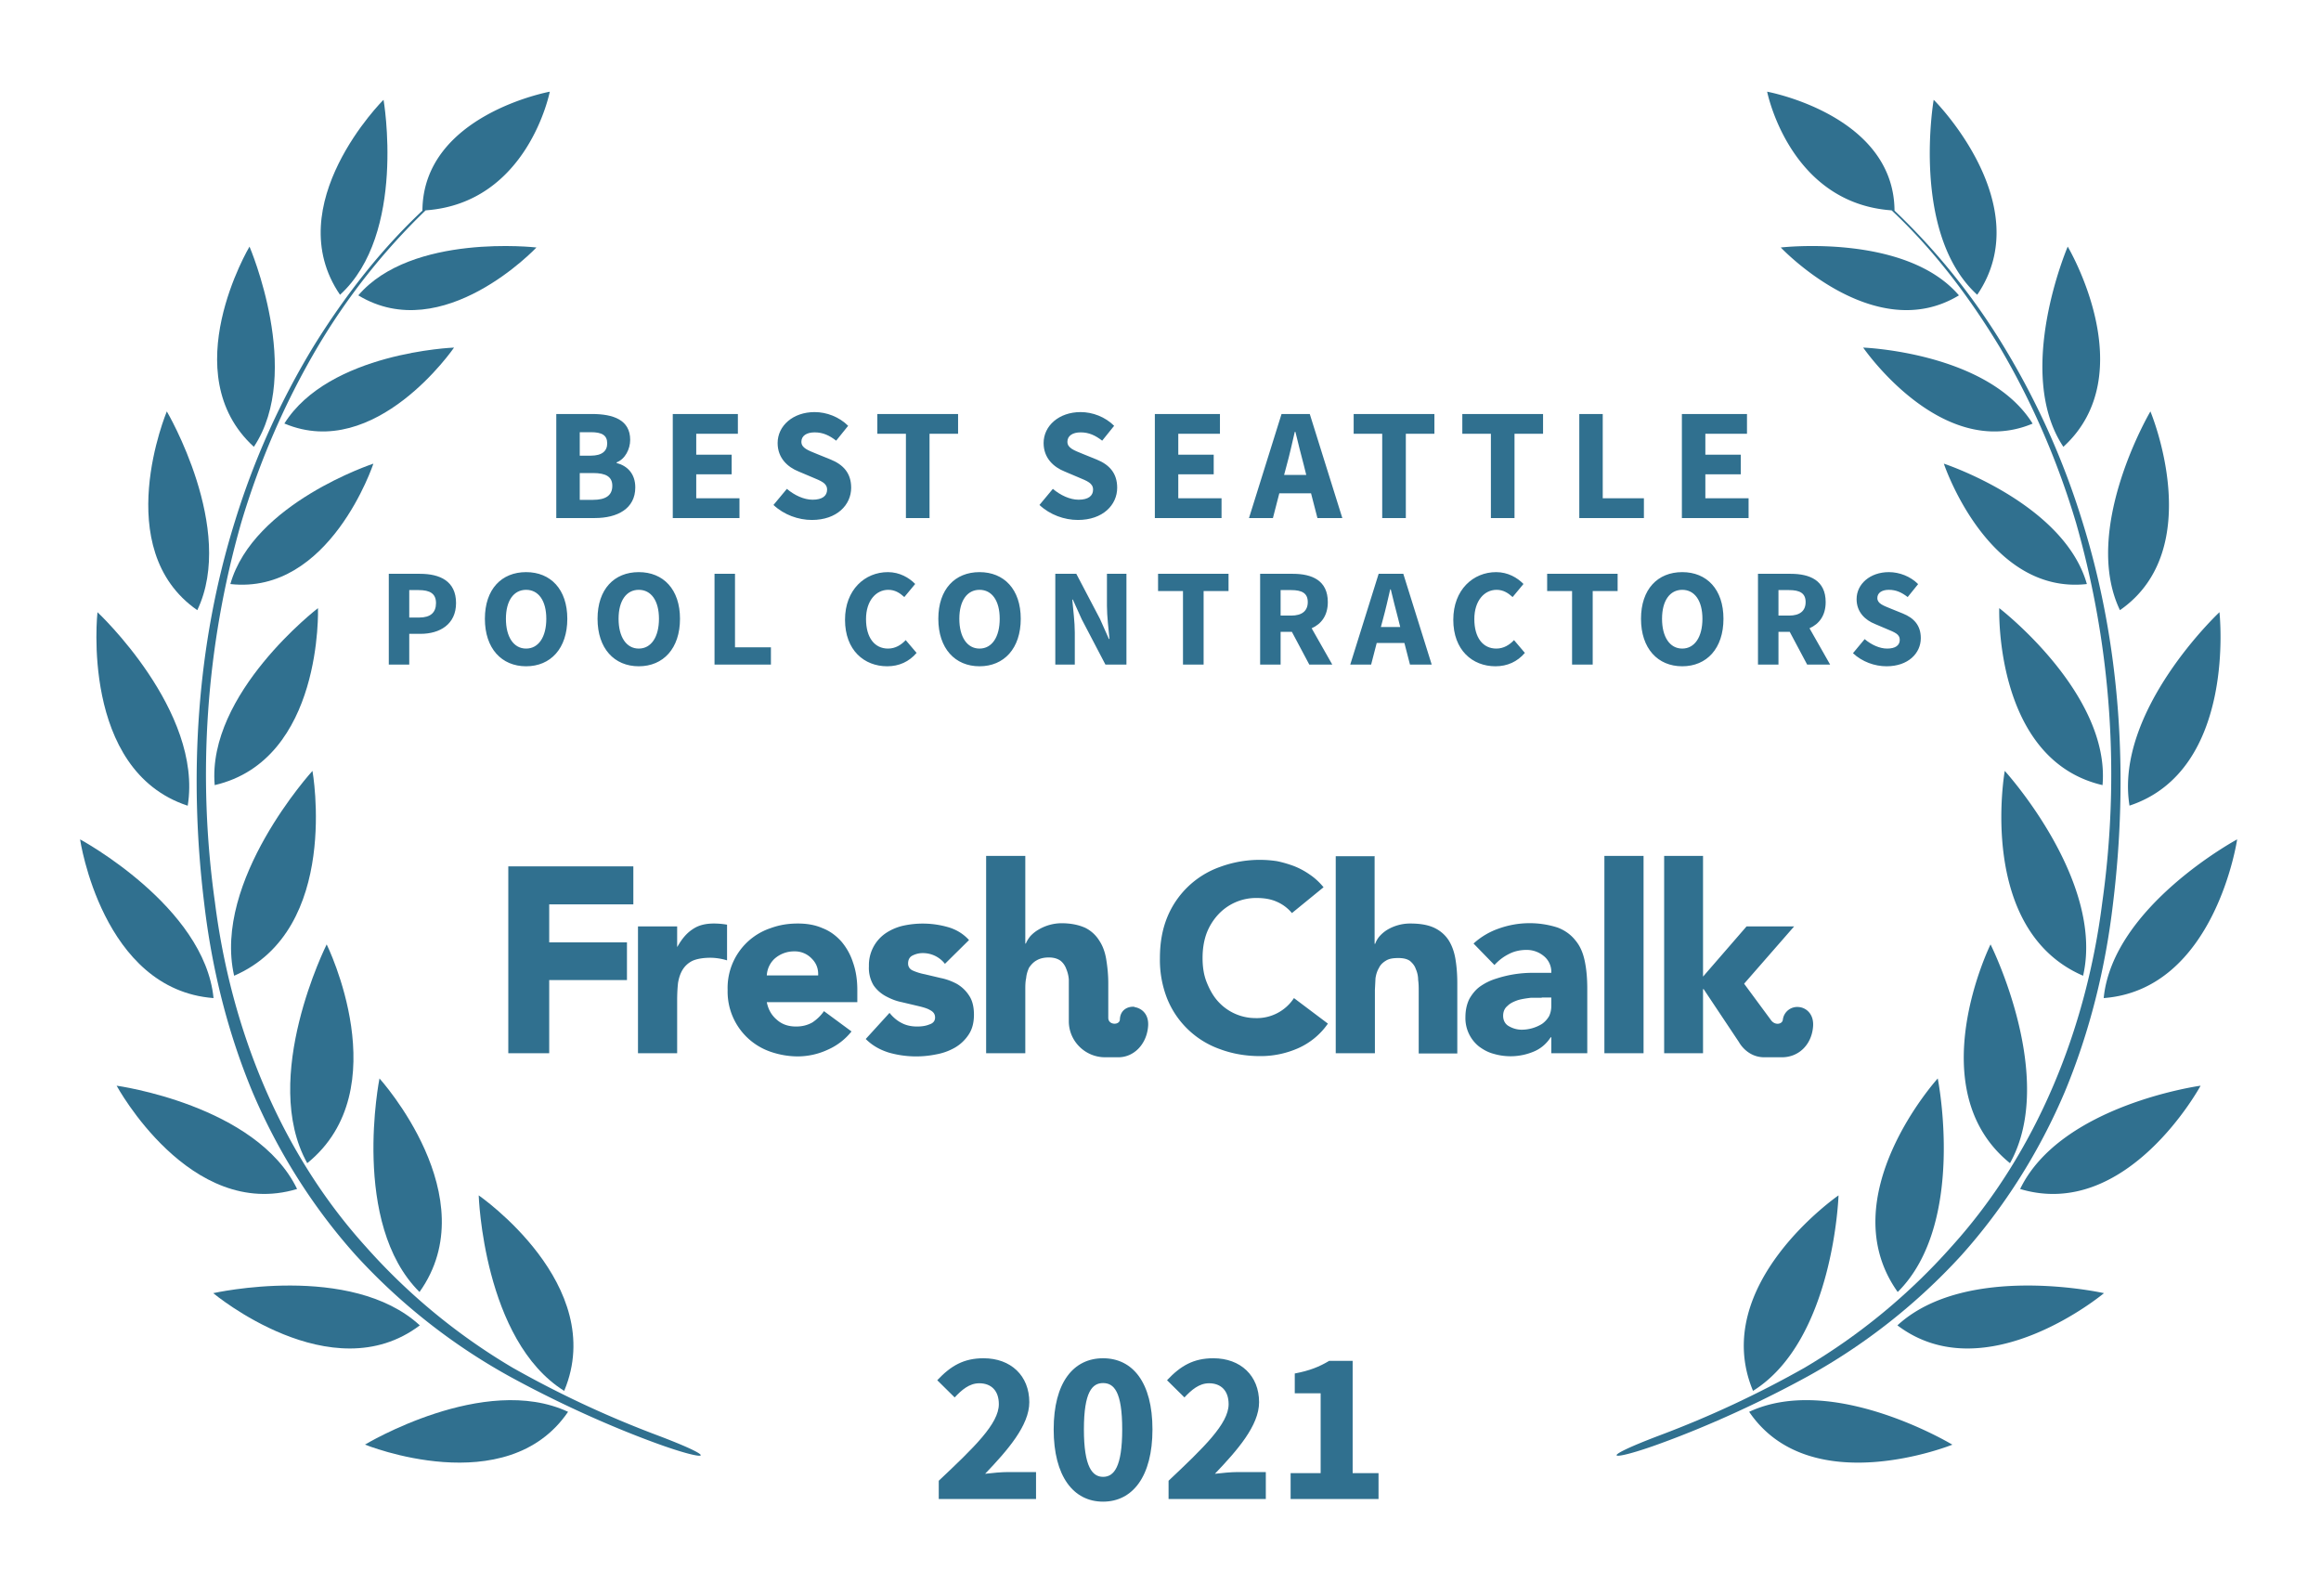 <svg xmlns="http://www.w3.org/2000/svg" width="800" height="550">
  <rect width="100%" height="100%" fill="none"/>
  <!-- <g fill="#30708f"> -->
  <g fill="#30708f">
    <path d="M572.1 494.7c-23 8.7-16.6 9 .5 2.7 17-6.2 35.2-14.6 51-23.3a208.3 208.3 0 0 0 52.4-41.4c14.9-16.6 27-35.9 35.7-56.4 8.6-20.7 14-42.6 16.6-64.8 5.4-44 2.7-89.4-10.6-131.9a267.8 267.8 0 0 0-27.3-60.6A227.5 227.5 0 0 0 653 72.6c-.2-33-43.9-41-43.9-41S616.7 70 652 72.5c14.7 13.8 26.9 30 37.3 47.2 11.2 19 20 39.4 26.3 60.6a315.9 315.9 0 0 1 9 130.8c-5.5 43.5-22.5 86-52 118.6a211.4 211.4 0 0 1-50.6 41.7 354.5 354.5 0 0 1-49.9 23.3z"/>
    <path d="M681.5 101.6c-23-21-15-67.2-15-67.2.1 0 36.2 36.2 15 67.2zM675.2 101.8c-29.2 17.7-61.4-16.5-61.4-16.5s43-5 61.4 16.5zM700.6 146c-31.4 13.2-58.4-26.2-58.4-26.2s43.1 1.6 58.4 26.2zM670 159.8s15.1 45.3 49.3 41.5c-7.9-27.9-49.3-41.5-49.3-41.5zM689.1 209.6s38.3 29.4 35.6 61c-37.4-8.7-35.6-61-35.6-61zM691 265.7s34.5 37.8 27 70.6c-36.8-15.9-27-70.6-27-70.6zM692.8 400.9c-31.4-25.4-6.7-75.4-6.7-75.4s23.1 46 6.7 75.4zM654.1 445.3c-23.3-32.7 13.8-73.6 13.8-73.6s10 50-13.8 73.6zM604.2 479.3C589 442.8 633.7 412 633.7 412s-1.6 50-29.5 67.4zM711.2 154c-17.1-25.7 1.5-69 1.5-69s26.1 43.8-1.5 69zM730.7 210.3c-13.4-28 10.5-68.5 10.5-68.5s19.9 47.4-10.5 68.5zM734 277.7C728.7 245 765 211 765 211s6.1 54.5-31.1 66.7zM725.1 344c3.1-31.6 46-54.7 46-54.7s-7.6 51.8-46 54.7zM758.5 374.2s-25.3 46.7-62.2 35.6c14-29 62.2-35.6 62.2-35.6zM725.2 445.7s-40.8 34.1-71.2 11.1c23.7-21.8 71.2-11.1 71.2-11.1zM673 497.9s-49 19.8-70.1-11.3c28.9-13.5 70 11.3 70 11.3zM226.6 494.7c23 8.7 16.7 9-.5 2.7-17-6.2-35.2-14.6-51-23.3a208.3 208.3 0 0 1-52.4-41.4c-14.9-16.6-27-35.9-35.7-56.4-8.6-20.7-14-42.6-16.6-64.8-5.4-44-2.7-89.4 10.6-131.9a267.8 267.8 0 0 1 27.3-60.6c10.5-16.9 22.8-32.8 37.3-46.4.2-33 43.9-41 43.9-41S182 70 146.7 72.5a224.4 224.4 0 0 0-37.3 47.2c-11.2 19-20 39.4-26.3 60.6a315.9 315.9 0 0 0-9 130.8c5.5 43.5 22.5 86 52 118.6a211.4 211.4 0 0 0 50.6 41.7 354.5 354.5 0 0 0 49.9 23.3z"/>
    <path d="M117.2 101.6c23-21 15-67.2 15-67.2-.1 0-36.2 36.2-15 67.2zM123.5 101.8c29.2 17.7 61.4-16.5 61.4-16.5s-43-5-61.4 16.5zM98.1 146c31.4 13.2 58.4-26.2 58.4-26.2S113.4 121.4 98 146zM128.7 159.8s-15 45.3-49.3 41.5c7.9-27.9 49.3-41.5 49.3-41.5zM109.6 209.6S71.3 239 74 270.6c37.4-8.7 35.6-61 35.6-61zM107.7 265.7s-34.5 37.8-27 70.6c36.8-15.9 27-70.6 27-70.6zM105.9 400.9c31.4-25.4 6.7-75.4 6.7-75.4s-23.1 46-6.7 75.4zM144.6 445.3c23.3-32.7-13.8-73.6-13.8-73.6s-10 50 13.8 73.6zM194.5 479.3C209.7 442.8 165 412 165 412s1.6 50 29.5 67.4zM87.5 154c17.1-25.7-1.5-69-1.5-69s-26.1 43.8 1.5 69zM68 210.3c13.4-28-10.5-68.5-10.5-68.5S37.6 189.2 68 210.3zM64.7 277.7C70 245 33.6 211 33.6 211s-6.1 54.5 31.1 66.7zM73.6 344c-3.1-31.6-46-54.7-46-54.7s7.6 51.8 46 54.7zM40.2 374.2s25.3 46.7 62.2 35.6c-14-29-62.2-35.6-62.2-35.6zM73.5 445.7s40.8 34.1 71.2 11.1C121 435 73.5 445.7 73.5 445.7zM125.8 497.9s48.8 19.8 70-11.3c-28.9-13.5-70 11.3-70 11.3z"/>
    <path d="M175.2 363h14.1v-25.2h26.8v-13h-26.8v-13.1h29v-13.1h-43.1zM445.3 314.7a14 14 0 0 0-5.2-3.9c-2-.9-4.3-1.3-7-1.3a17.8 17.8 0 0 0-13.3 5.8 20 20 0 0 0-4 6.6c-.9 2.6-1.3 5.3-1.3 8.3 0 3 .4 5.8 1.4 8.3 1 2.5 2.2 4.7 3.8 6.5a17.4 17.4 0 0 0 13 5.9A15.3 15.3 0 0 0 446 344l11.7 8.8a24.6 24.6 0 0 1-10.3 8.5 32 32 0 0 1-13 2.7c-5 0-9.6-.8-13.9-2.4a30.6 30.6 0 0 1-18.2-17.4 36.4 36.4 0 0 1-2.5-14c0-5.2.8-9.8 2.5-14a30.7 30.7 0 0 1 18.2-17.4 39.6 39.6 0 0 1 19.6-2c2 .4 4 1 5.9 1.7a26 26 0 0 1 5.4 2.9c1.8 1.2 3.4 2.7 4.8 4.4zM219.9 319.3h13.5v7h.1c1.5-2.7 3.2-4.7 5.2-6 2-1.4 4.4-2 7.4-2a26.8 26.8 0 0 1 4.5.4V331a20.4 20.4 0 0 0-5.7-.9c-2.6 0-4.7.4-6.1 1a8.2 8.2 0 0 0-3.5 3.1c-.8 1.3-1.3 2.8-1.6 4.6-.2 1.8-.3 3.8-.3 6V363h-13.5v-43.7zM293.5 355.5a21.5 21.5 0 0 1-8.2 6.3 24.6 24.6 0 0 1-10.3 2.3c-3.3 0-6.5-.6-9.4-1.6a21.9 21.9 0 0 1-14.8-21.3 21.7 21.7 0 0 1 14.8-21.3c3-1.1 6-1.6 9.4-1.6 3.2 0 6 .5 8.5 1.6 2.6 1 4.7 2.6 6.5 4.6a21 21 0 0 1 4 7.2c1 2.8 1.5 6 1.5 9.5v4.2h-31.2c.5 2.6 1.7 4.6 3.5 6.1 1.8 1.6 4 2.3 6.6 2.3 2.2 0 4-.5 5.6-1.4 1.5-1 2.9-2.3 4-3.9zM282 336.2c.1-2.3-.6-4.2-2.2-5.8a8 8 0 0 0-6-2.5 10.1 10.1 0 0 0-6.9 2.6 8.5 8.5 0 0 0-2.6 5.7zM325.7 332.2a9.6 9.6 0 0 0-7.8-3.7c-1.1 0-2.3.3-3.3.8-1.1.5-1.6 1.5-1.6 2.8 0 1 .5 1.9 1.6 2.4s2.6 1 4.2 1.3l5.5 1.3c2 .4 3.8 1.1 5.5 2 1.7 1 3.1 2.3 4.2 4 1.1 1.6 1.7 3.8 1.7 6.6s-.6 5.1-1.9 7a14.1 14.1 0 0 1-4.7 4.4 20 20 0 0 1-6.4 2.3 34.3 34.3 0 0 1-16.3-.6c-3.2-1-5.8-2.5-8-4.7l8.2-9c1.2 1.5 2.6 2.7 4.2 3.5 1.5.8 3.3 1.2 5.3 1.2 1.6 0 3-.2 4.2-.7 1.3-.4 2-1.2 2-2.4s-.6-2-1.8-2.6c-1-.6-2.5-1-4.2-1.4l-5.5-1.3c-2-.4-3.7-1.1-5.4-2-1.7-.9-3.2-2.2-4.3-3.8a11.6 11.6 0 0 1-1.6-6.6 13.3 13.3 0 0 1 5.7-11.3 18 18 0 0 1 5.9-2.6 31.6 31.6 0 0 1 15.5.4c2.9.8 5.4 2.3 7.4 4.5zM534.7 357.5h-.2c-1.5 2.3-3.5 4-6 5a20.6 20.6 0 0 1-13.7.7c-1.9-.5-3.5-1.4-5-2.5a12.5 12.5 0 0 1-4.7-10.1c0-2.5.5-4.6 1.4-6.4 1-1.7 2.2-3.2 3.8-4.3 1.6-1.1 3.4-2 5.4-2.6a40.1 40.1 0 0 1 13-2h6a7 7 0 0 0-2.6-5.8 9.2 9.2 0 0 0-6-2.1c-2.2 0-4.3.5-6 1.4-2 1-3.5 2.2-5 3.8l-7.2-7.4a25 25 0 0 1 8.8-5.2 31.5 31.5 0 0 1 20.2-.3c2.6 1 4.6 2.5 6.1 4.4 1.6 1.9 2.6 4.2 3.2 7 .6 2.8.9 6 .9 9.7V363h-12.4zm-3.3-13.6h-3.8c-1.6.2-3 .4-4.4.8-1.4.5-2.6 1-3.6 2-1 .8-1.5 2-1.5 3.4 0 1.6.7 2.9 2 3.6 1.4.8 2.9 1.2 4.4 1.2a13.4 13.4 0 0 0 7-2c1-.7 1.8-1.6 2.4-2.6.5-1 .8-2.2.8-3.6v-2.9h-3.3zM553 363v-68h13.5v68zM473.8 295v30.3h.2a8 8 0 0 1 1.5-2.6 12 12 0 0 1 2.6-2.2 15.4 15.4 0 0 1 8-2.2c3.5 0 6.2.5 8.3 1.5 2.1 1 3.8 2.5 5 4.4 1.1 1.8 1.9 4 2.3 6.6.4 2.5.6 5.2.6 8.1v24.2H489v-21.5c0-1.2 0-2.5-.2-3.9 0-1.3-.3-2.6-.8-3.7-.4-1.2-1.1-2-2-2.8-1-.7-2.3-1-4-1-1.8 0-3.2.2-4.3.9-1 .6-1.9 1.4-2.4 2.5-.6 1-1 2.2-1.2 3.6l-.2 4V363h-13.5v-67.9h13.5zM587 340.9h.2l12.2 18.3s2.7 5.2 8.7 5.2h6.1c5.7 0 10.1-4.2 10.7-10.3.5-4.7-2.5-6.8-4.8-7a5 5 0 0 0-5.6 4.4c-.2 1.5-2.6 2-4 .2l-9.3-12.6v-.1l17.2-19.7H602l-15 17.3V295h-13.4v68H587v-22.1zM391 347c-2.2-.2-4.9 1-5 4.4-.1 2-4 2-4-.6v-11.9c0-3-.3-5.7-.7-8.2-.4-2.5-1.2-4.7-2.4-6.5a11.9 11.9 0 0 0-4.8-4.4c-2.2-1-4.9-1.6-8.3-1.6a15.8 15.8 0 0 0-8 2.3 12 12 0 0 0-2.7 2.2c-.7.9-1.2 1.7-1.5 2.5h-.2V295h-13.5v68h13.5v-21.8c0-1.4 0-2.8.3-4.1.1-1.3.5-2.5 1-3.6.7-1 1.5-1.9 2.6-2.5 1-.6 2.4-1 4.2-1 1.7 0 3 .4 4 1.1.9.7 1.6 1.7 2 2.8.5 1.2.8 2.4.9 3.7V352c0 6.8 5.6 12.4 12.5 12.4h4.6c5.2 0 9.6-4.3 10.2-10.4.5-4.7-2.5-6.6-4.7-6.9z"/>
    <path d="M191.74 178.55L205.05 178.55C212.81 178.55 218.97 175.31 218.97 167.99C218.97 163.21 216.16 160.51 212.53 159.58L212.53 159.36C215.45 158.26 217.21 154.79 217.21 151.60C217.21 144.73 211.43 142.69 204.01 142.69L191.74 142.69ZM199.83 157.05L199.83 148.96L203.68 148.96C207.47 148.96 209.29 150.01 209.29 152.81C209.29 155.40 207.58 157.05 203.62 157.05ZM199.83 172.28L199.83 163.04L204.39 163.04C208.85 163.04 211.05 164.31 211.05 167.44C211.05 170.74 208.79 172.28 204.39 172.28ZM231.89 178.55L254.88 178.55L254.88 171.73L239.98 171.73L239.98 163.48L252.19 163.48L252.19 156.72L239.98 156.72L239.98 149.51L254.33 149.51L254.33 142.69L231.89 142.69ZM279.85 179.21C288.43 179.21 293.38 174.04 293.38 168.10C293.38 163.04 290.63 160.13 286.29 158.37L281.67 156.50C278.59 155.23 276.22 154.46 276.22 152.26C276.22 150.23 277.98 149.02 280.79 149.02C283.65 149.02 285.85 150.06 288.21 151.88L292.34 146.76C289.26 143.68 284.91 142.03 280.79 142.03C273.31 142.03 268.03 146.76 268.03 152.70C268.03 157.93 271.55 161.01 275.23 162.49L279.91 164.47C283.04 165.79 285.08 166.51 285.08 168.76C285.08 170.91 283.43 172.23 280.07 172.23C277.10 172.23 273.80 170.69 271.22 168.49L266.60 174.04C270.23 177.45 275.18 179.21 279.85 179.21ZM312.25 178.55L320.39 178.55L320.39 149.51L330.23 149.51L330.23 142.69L302.40 142.69L302.40 149.51L312.25 149.51ZM371.54 179.21C380.12 179.21 385.07 174.04 385.07 168.10C385.07 163.04 382.32 160.13 377.97 158.37L373.35 156.50C370.27 155.23 367.91 154.46 367.91 152.26C367.91 150.23 369.67 149.02 372.47 149.02C375.33 149.02 377.53 150.06 379.90 151.88L384.02 146.76C380.94 143.68 376.60 142.03 372.47 142.03C364.99 142.03 359.71 146.76 359.71 152.70C359.71 157.93 363.23 161.01 366.92 162.49L371.59 164.47C374.73 165.79 376.76 166.51 376.76 168.76C376.76 170.91 375.11 172.23 371.76 172.23C368.79 172.23 365.49 170.69 362.90 168.49L358.28 174.04C361.91 177.45 366.86 179.21 371.54 179.21ZM398.05 178.55L421.04 178.55L421.04 171.73L406.13 171.73L406.13 163.48L418.34 163.48L418.34 156.72L406.13 156.72L406.13 149.51L420.49 149.51L420.49 142.69L398.05 142.69ZM443.48 160.40C444.47 156.83 445.40 152.65 446.28 148.85L446.50 148.85C447.44 152.59 448.43 156.83 449.42 160.40L450.24 163.70L442.60 163.70ZM430.50 178.55L438.75 178.55L440.95 170.03L451.89 170.03L454.09 178.55L462.67 178.55L451.45 142.69L441.72 142.69ZM476.42 178.55L484.56 178.55L484.56 149.51L494.41 149.51L494.41 142.69L466.58 142.69L466.58 149.51L476.42 149.51ZM513.88 178.55L522.02 178.55L522.02 149.51L531.86 149.51L531.86 142.69L504.03 142.69L504.03 149.51L513.88 149.51ZM544.35 178.55L566.62 178.55L566.62 171.73L552.43 171.73L552.43 142.69L544.35 142.69ZM579.71 178.55L602.70 178.55L602.70 171.73L587.80 171.73L587.80 163.48L600.01 163.48L600.01 156.72L587.80 156.72L587.80 149.51L602.15 149.51L602.15 142.69L579.71 142.69Z"/>
<path d="M134.01 229.06L141.06 229.06L141.06 218.46L144.95 218.46C151.58 218.46 157.19 215.19 157.19 207.85C157.19 200.26 151.62 197.77 144.76 197.77L134.01 197.77ZM141.06 212.84L141.06 203.38L144.33 203.38C148.17 203.38 150.28 204.58 150.28 207.85C150.28 211.11 148.41 212.84 144.52 212.84ZM181.34 229.64C189.78 229.64 195.54 223.50 195.54 213.27C195.54 203.10 189.78 197.19 181.34 197.19C172.89 197.19 167.13 203.05 167.13 213.27C167.13 223.50 172.89 229.64 181.34 229.64ZM181.34 223.54C177.06 223.54 174.38 219.56 174.38 213.27C174.38 207.03 177.06 203.29 181.34 203.29C185.61 203.29 188.30 207.03 188.30 213.27C188.30 219.56 185.61 223.54 181.34 223.54ZM220.17 229.64C228.62 229.64 234.38 223.50 234.38 213.27C234.38 203.10 228.62 197.19 220.17 197.19C211.72 197.19 205.96 203.05 205.96 213.27C205.96 223.50 211.72 229.64 220.17 229.64ZM220.17 223.54C215.90 223.54 213.21 219.56 213.21 213.27C213.21 207.03 215.90 203.29 220.17 203.29C224.44 203.29 227.13 207.03 227.13 213.27C227.13 219.56 224.44 223.54 220.17 223.54ZM246.28 229.06L265.72 229.06L265.72 223.11L253.34 223.11L253.34 197.77L246.28 197.77ZM305.80 229.64C309.88 229.64 313.34 228.06 315.93 225.03L312.18 220.62C310.65 222.25 308.63 223.54 306.09 223.54C301.48 223.54 298.50 219.80 298.50 213.37C298.50 207.08 301.91 203.29 306.18 203.29C308.44 203.29 310.12 204.34 311.70 205.78L315.45 201.27C313.34 199.11 310.07 197.19 306.04 197.19C298.12 197.19 291.26 203.24 291.26 213.61C291.26 224.12 297.88 229.64 305.80 229.64ZM337.62 229.64C346.07 229.64 351.83 223.50 351.83 213.27C351.83 203.10 346.07 197.19 337.62 197.19C329.18 197.19 323.42 203.05 323.42 213.27C323.42 223.50 329.18 229.64 337.62 229.64ZM337.62 223.54C333.35 223.54 330.66 219.56 330.66 213.27C330.66 207.03 333.35 203.29 337.62 203.29C341.90 203.29 344.58 207.03 344.58 213.27C344.58 219.56 341.90 223.54 337.62 223.54ZM363.74 229.06L370.46 229.06L370.46 217.98C370.46 214.28 369.88 210.10 369.59 206.65L369.78 206.65L372.86 213.46L381.02 229.06L388.26 229.06L388.26 197.77L381.54 197.77L381.54 208.81C381.54 212.50 382.12 216.92 382.41 220.23L382.22 220.23L379.14 213.32L370.98 197.77L363.74 197.77ZM407.75 229.06L414.86 229.06L414.86 203.72L423.45 203.72L423.45 197.77L399.16 197.77L399.16 203.72L407.75 203.72ZM434.34 229.06L441.40 229.06L441.40 217.78L445.29 217.78L451.29 229.06L459.21 229.06L452.10 216.54C455.46 215.05 457.67 212.12 457.67 207.51C457.67 200.07 452.25 197.77 445.62 197.77L434.34 197.77ZM441.40 212.17L441.40 203.38L445.05 203.38C448.74 203.38 450.76 204.44 450.76 207.51C450.76 210.58 448.74 212.17 445.05 212.17ZM476.73 213.22C477.59 210.10 478.41 206.46 479.18 203.14L479.37 203.14C480.18 206.41 481.05 210.10 481.91 213.22L482.63 216.10L475.96 216.10ZM465.40 229.06L472.60 229.06L474.52 221.62L484.07 221.62L485.99 229.06L493.48 229.06L483.69 197.77L475.19 197.77ZM515.46 229.64C519.54 229.64 523 228.06 525.59 225.03L521.85 220.62C520.31 222.25 518.30 223.54 515.75 223.54C511.14 223.54 508.17 219.80 508.17 213.37C508.17 207.08 511.58 203.29 515.85 203.29C518.10 203.29 519.78 204.34 521.37 205.78L525.11 201.27C523 199.11 519.74 197.19 515.70 197.19C507.78 197.19 500.92 203.24 500.92 213.61C500.92 224.12 507.54 229.64 515.46 229.64ZM541.86 229.06L548.97 229.06L548.97 203.72L557.56 203.72L557.56 197.77L533.27 197.77L533.27 203.72L541.86 203.72ZM579.83 229.64C588.28 229.64 594.04 223.50 594.04 213.27C594.04 203.10 588.28 197.19 579.83 197.19C571.38 197.19 565.62 203.05 565.62 213.27C565.62 223.50 571.38 229.64 579.83 229.64ZM579.83 223.54C575.56 223.54 572.87 219.56 572.87 213.27C572.87 207.03 575.56 203.29 579.83 203.29C584.10 203.29 586.79 207.03 586.79 213.27C586.79 219.56 584.10 223.54 579.83 223.54ZM605.94 229.06L613.00 229.06L613.00 217.78L616.89 217.78L622.89 229.06L630.81 229.06L623.70 216.54C627.06 215.05 629.27 212.12 629.27 207.51C629.27 200.07 623.85 197.77 617.22 197.77L605.94 197.77ZM613.00 212.17L613.00 203.38L616.65 203.38C620.34 203.38 622.36 204.44 622.36 207.51C622.36 210.58 620.34 212.17 616.65 212.17ZM650.25 229.64C657.74 229.64 662.06 225.13 662.06 219.94C662.06 215.53 659.66 212.98 655.86 211.45L651.83 209.82C649.14 208.71 647.08 208.04 647.08 206.12C647.08 204.34 648.62 203.29 651.06 203.29C653.56 203.29 655.48 204.20 657.54 205.78L661.14 201.32C658.46 198.63 654.66 197.19 651.06 197.19C644.54 197.19 639.93 201.32 639.93 206.50C639.93 211.06 643.00 213.75 646.22 215.05L650.30 216.78C653.03 217.93 654.81 218.55 654.81 220.52C654.81 222.39 653.37 223.54 650.44 223.54C647.85 223.54 644.97 222.20 642.71 220.28L638.68 225.13C641.85 228.10 646.17 229.64 650.25 229.64Z"/>
<path d="M323.57 516.66L357.10 516.66L357.10 507.36L347.50 507.36C345.25 507.36 341.95 507.66 339.55 507.96C347.28 499.86 354.78 491.31 354.78 483.29C354.78 474.14 348.40 468.14 339.03 468.14C332.20 468.14 327.78 470.69 323.05 475.71L329.05 481.64C331.45 479.09 334.07 476.76 337.53 476.76C341.65 476.76 344.28 479.31 344.28 483.96C344.28 490.71 335.73 498.89 323.57 510.36ZM380.20 517.56C390.40 517.56 397.23 508.86 397.23 492.66C397.23 476.46 390.40 468.14 380.20 468.14C370.00 468.14 363.18 476.46 363.18 492.66C363.18 508.86 370.00 517.56 380.20 517.56ZM380.20 509.01C376.53 509.01 373.60 505.64 373.60 492.66C373.60 479.61 376.53 476.69 380.20 476.69C383.95 476.69 386.80 479.61 386.80 492.66C386.80 505.64 383.95 509.01 380.20 509.01ZM402.78 516.66L436.30 516.66L436.30 507.36L426.70 507.36C424.45 507.36 421.15 507.66 418.75 507.96C426.48 499.86 433.98 491.31 433.98 483.29C433.98 474.14 427.60 468.14 418.23 468.14C411.40 468.14 406.98 470.69 402.25 475.71L408.25 481.64C410.65 479.09 413.28 476.76 416.73 476.76C420.85 476.76 423.48 479.31 423.48 483.96C423.48 490.71 414.93 498.89 402.78 510.36ZM444.85 516.66L475.15 516.66L475.15 507.74L466.23 507.74L466.23 469.04L458.13 469.04C454.75 471.06 451.45 472.41 446.28 473.39L446.28 480.21L455.20 480.21L455.20 507.74L444.85 507.74Z"/>
  </g>
</svg>

